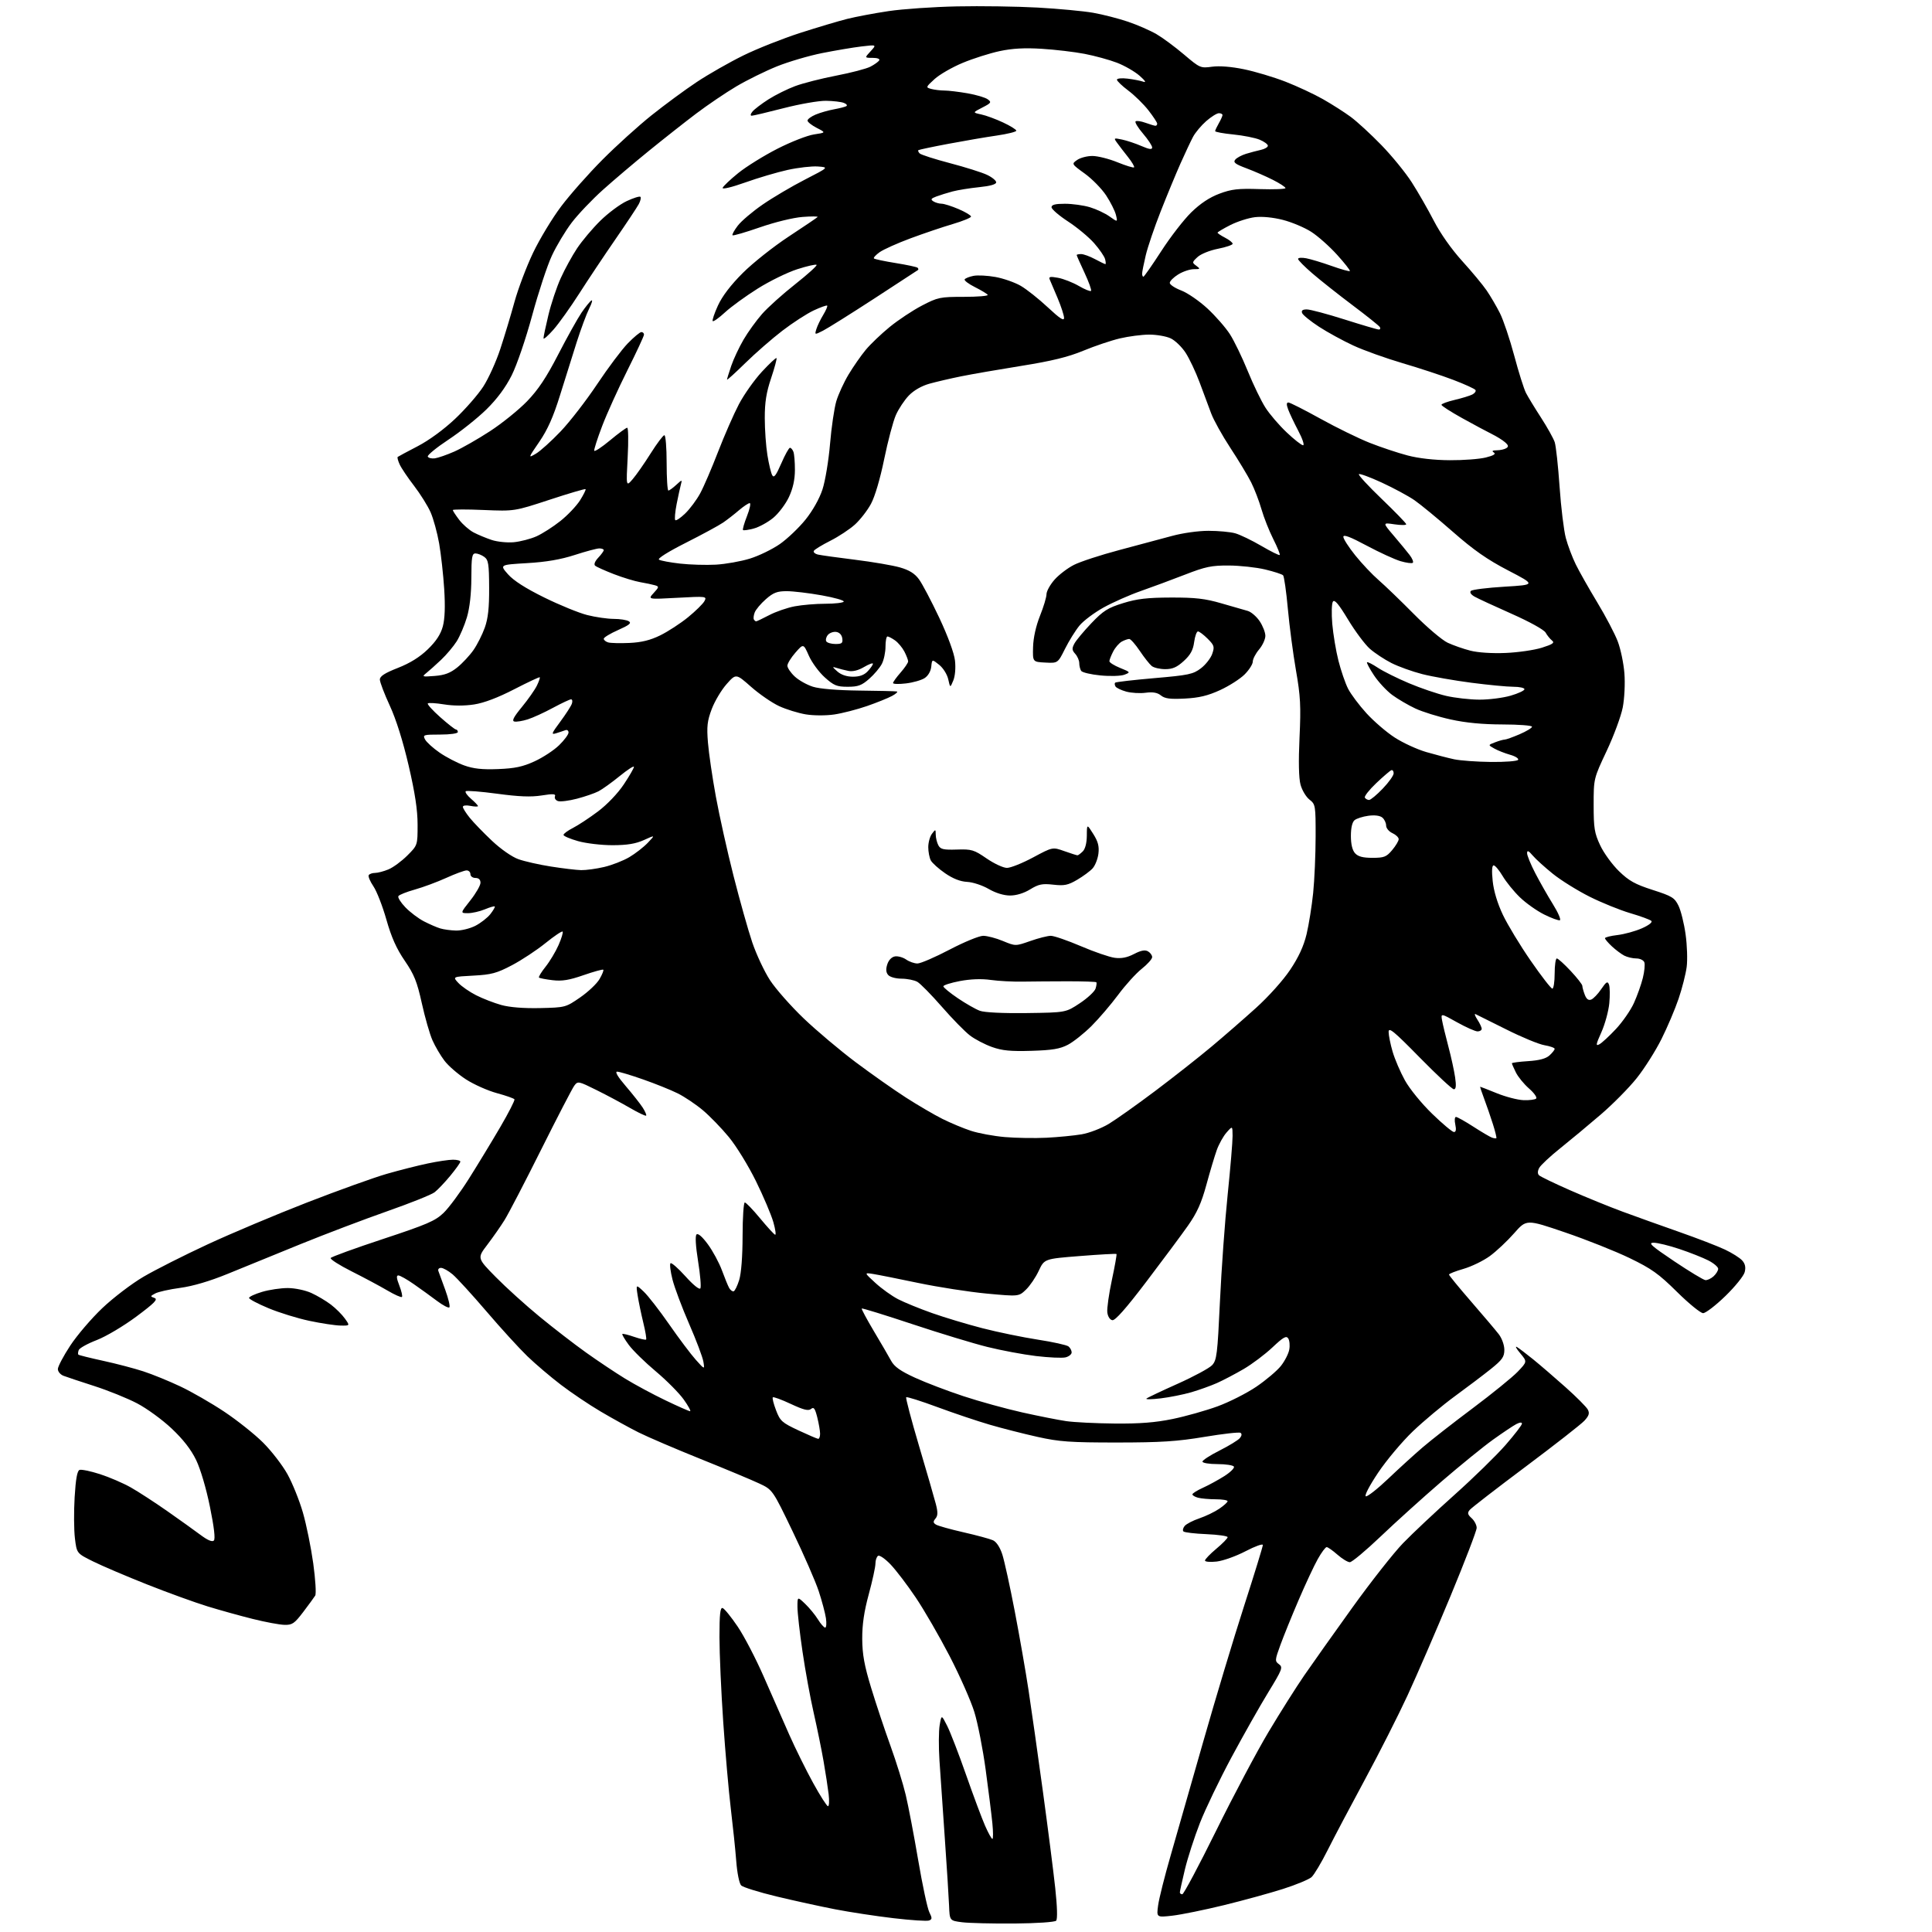 <?xml version="1.0" encoding="UTF-8" standalone="no"?>
<!-- Filename: a20e185da9d431a6a379c6f6d28863bb7274892a934865dae8799229c011b8fe.svg -->
<!-- Created with https://svgstud.io -->
<svg
  version="1.1"
  xmlns="http://www.w3.org/2000/svg"
  xmlns:xlink="http://www.w3.org/1999/xlink"
  xmlns:svg="http://www.w3.org/2000/svg"
  xmlns:rdf="http://www.w3.org/1999/02/22-rdf-syntax-ns#"
  xmlns:cc="http://creativecommons.org/ns#"
  xmlns:dc="http://purl.org/dc/elements/1.1/"
  viewBox="0 0 768 768"
  width="768"
  height="768"
  role="img"
  aria-labelledby="titleID descID"
>
  <title id="titleID">jaydan</title>
  <desc id="descID">AI-generated SVG illustration: jaydan, created on https://svgstud.io</desc>

  <rect width="100%" height="100%" fill="white" />


  <path stroke="none" fill="black" fill-rule="evenodd" d="M403.20,764.63C394.57,764.69 385.25,764.47 382.50,764.13C377.50,763.50 377.50,763.50 377.27,757.50C377.14,754.20 376.37,742.05 375.56,730.50C374.75,718.95 373.80,705.12 373.45,699.77C373.10,694.42 373.14,688.14 373.53,685.81C374.25,681.57 374.25,681.57 376.51,686.04C377.75,688.49 381.14,697.25 384.02,705.50C386.91,713.75 390.31,722.86 391.58,725.75C392.85,728.64 394.16,731.00 394.49,731.00C394.83,731.00 394.82,728.19 394.48,724.75C394.14,721.31 392.94,711.75 391.82,703.50C390.70,695.25 388.67,684.90 387.30,680.50C385.94,676.10 381.52,666.11 377.48,658.30C373.43,650.50 367.40,640.06 364.07,635.11C360.74,630.15 356.24,624.24 354.07,621.95C351.90,619.67 349.65,618.10 349.06,618.46C348.48,618.82 348.00,620.21 348.00,621.55C348.00,622.88 346.81,628.37 345.35,633.74C343.47,640.65 342.72,645.83 342.75,651.50C342.79,657.68 343.60,662.12 346.31,671.00C348.24,677.33 351.69,687.67 353.98,694.00C356.27,700.33 359.00,709.10 360.04,713.50C361.09,717.90 363.32,729.58 365.00,739.46C366.68,749.34 368.67,758.65 369.42,760.14C370.59,762.49 370.57,762.95 369.31,763.43C368.50,763.75 362.14,763.33 355.17,762.51C348.20,761.69 337.77,760.10 332.00,758.98C326.23,757.86 315.75,755.57 308.72,753.88C301.70,752.19 295.35,750.21 294.63,749.49C293.88,748.73 293.03,744.59 292.67,739.83C292.32,735.25 291.34,725.88 290.51,719.00C289.68,712.12 288.32,696.63 287.50,684.58C286.67,672.52 286.00,657.29 286.00,650.74C286.00,641.68 286.30,638.93 287.25,639.22C287.94,639.43 290.62,642.73 293.21,646.55C295.80,650.37 300.47,659.35 303.60,666.50C306.72,673.65 311.27,684.00 313.71,689.50C316.15,695.00 320.43,703.66 323.23,708.75C326.03,713.84 328.69,718.00 329.14,718.00C329.59,718.00 329.71,715.86 329.40,713.25C329.09,710.64 328.18,704.67 327.36,700.00C326.55,695.33 324.78,686.71 323.45,680.85C322.11,675.00 320.11,664.06 319.01,656.55C317.90,649.04 317.00,641.03 317.00,638.76C317.00,634.63 317.00,634.63 320.07,637.56C321.76,639.18 324.05,641.96 325.15,643.75C326.26,645.54 327.55,647.00 328.02,647.00C328.49,647.00 328.62,645.31 328.32,643.25C328.01,641.19 326.72,636.35 325.45,632.50C324.18,628.65 319.54,618.01 315.13,608.85C307.12,592.20 307.12,592.20 301.81,589.71C298.89,588.33 288.40,583.95 278.50,579.97C268.60,575.99 257.49,571.23 253.81,569.39C250.14,567.55 243.38,563.82 238.79,561.11C234.20,558.41 227.09,553.62 222.98,550.48C218.86,547.34 212.87,542.24 209.65,539.14C206.44,536.04 199.12,528.03 193.40,521.33C187.67,514.64 181.61,508.01 179.92,506.58C178.23,505.16 176.16,504.00 175.32,504.00C174.47,504.00 174.00,504.56 174.26,505.25C174.52,505.94 175.75,509.32 177.01,512.77C178.26,516.22 178.99,519.34 178.64,519.70C178.28,520.05 176.08,518.91 173.74,517.15C171.41,515.39 167.26,512.39 164.51,510.48C161.77,508.56 158.99,507.00 158.34,507.00C157.50,507.00 157.61,508.14 158.74,511.01C159.60,513.22 160.07,515.26 159.78,515.56C159.48,515.85 156.86,514.68 153.94,512.96C151.02,511.24 144.65,507.84 139.78,505.39C134.91,502.94 131.16,500.55 131.46,500.07C131.75,499.60 141.11,496.20 152.25,492.52C169.71,486.75 173.02,485.33 176.31,482.16C178.41,480.15 182.97,474.00 186.43,468.50C189.90,463.00 195.48,453.81 198.83,448.09C202.18,442.36 204.73,437.37 204.50,437.00C204.27,436.62 201.12,435.52 197.51,434.54C193.90,433.56 188.37,431.10 185.22,429.06C182.07,427.02 178.23,423.70 176.69,421.66C175.14,419.63 172.99,415.97 171.91,413.53C170.83,411.09 168.93,404.46 167.68,398.80C165.78,390.22 164.65,387.40 160.88,381.89C157.61,377.12 155.59,372.59 153.60,365.57C152.08,360.22 149.76,354.26 148.43,352.31C147.11,350.36 146.27,348.37 146.57,347.88C146.87,347.40 148.01,347.00 149.09,347.00C150.18,347.00 152.59,346.36 154.44,345.59C156.30,344.81 159.66,342.34 161.91,340.09C166.00,336.00 166.00,336.00 166.00,327.82C166.00,321.98 164.98,315.25 162.45,304.35C160.18,294.60 157.47,285.96 154.95,280.51C152.78,275.81 151.00,271.14 151.00,270.14C151.00,268.81 152.92,267.56 158.16,265.51C163.00,263.61 166.86,261.21 170.07,258.10C173.38,254.89 175.18,252.14 176.03,249.00C176.84,245.98 177.02,241.09 176.58,234.17C176.22,228.48 175.31,220.33 174.57,216.04C173.82,211.76 172.28,206.17 171.16,203.62C170.03,201.07 167.07,196.34 164.59,193.11C162.10,189.88 159.53,186.06 158.87,184.61C158.21,183.17 157.86,181.83 158.09,181.64C158.31,181.45 161.88,179.54 166.00,177.40C170.54,175.04 176.42,170.74 180.91,166.50C184.99,162.65 190.02,156.89 192.10,153.69C194.17,150.50 197.23,143.75 198.89,138.69C200.55,133.64 203.09,125.22 204.52,120.00C205.96,114.78 209.28,106.00 211.90,100.50C214.53,95.00 219.56,86.68 223.09,82.01C226.61,77.34 234.00,68.99 239.50,63.47C245.00,57.94 253.78,50.00 259.00,45.83C264.23,41.65 272.32,35.69 277.00,32.59C281.68,29.48 290.00,24.74 295.50,22.04C301.00,19.34 311.12,15.33 318.00,13.11C324.88,10.90 333.31,8.38 336.74,7.52C340.17,6.66 347.58,5.26 353.20,4.42C358.82,3.58 371.09,2.73 380.46,2.54C389.83,2.34 404.25,2.56 412.50,3.01C420.75,3.47 430.65,4.40 434.50,5.07C438.35,5.74 444.60,7.35 448.39,8.63C452.19,9.92 457.30,12.16 459.76,13.60C462.22,15.04 467.14,18.68 470.69,21.70C476.98,27.04 477.25,27.15 481.82,26.52C484.75,26.12 489.51,26.50 494.50,27.53C498.90,28.43 506.32,30.66 511.00,32.47C515.67,34.29 522.39,37.42 525.93,39.44C529.47,41.45 534.42,44.61 536.93,46.46C539.44,48.31 544.93,53.35 549.11,57.66C553.30,61.97 558.75,68.65 561.21,72.50C563.68,76.35 567.63,83.23 569.99,87.80C572.58,92.82 577.02,99.11 581.23,103.75C585.06,107.97 589.44,113.23 590.96,115.46C592.48,117.68 594.86,121.75 596.25,124.50C597.63,127.25 600.19,134.86 601.94,141.41C603.68,147.95 605.78,154.61 606.60,156.20C607.42,157.79 610.12,162.22 612.60,166.05C615.08,169.89 617.52,174.26 618.02,175.76C618.52,177.27 619.39,185.25 619.96,193.50C620.53,201.75 621.65,210.92 622.44,213.87C623.23,216.82 625.01,221.55 626.40,224.37C627.78,227.19 631.64,234.00 634.96,239.50C638.29,245.00 641.95,251.97 643.09,255.00C644.24,258.02 645.43,263.74 645.73,267.70C646.04,271.73 645.75,277.67 645.07,281.20C644.40,284.66 641.53,292.45 638.68,298.50C633.50,309.50 633.50,309.50 633.50,320.00C633.50,329.21 633.82,331.18 636.10,336.03C637.52,339.08 640.88,343.69 643.55,346.29C647.53,350.16 649.96,351.51 656.96,353.76C664.65,356.23 665.67,356.85 667.23,360.04C668.18,361.98 669.45,367.11 670.05,371.43C670.66,375.76 670.85,381.59 670.48,384.40C670.11,387.20 668.67,392.88 667.27,397.00C665.88,401.12 662.81,408.35 660.45,413.06C658.10,417.77 653.67,424.76 650.62,428.58C647.57,432.41 641.12,438.94 636.29,443.08C631.46,447.23 624.22,453.25 620.21,456.46C616.19,459.67 612.44,463.18 611.86,464.26C611.19,465.52 611.16,466.56 611.78,467.18C612.31,467.71 617.87,470.39 624.12,473.14C630.38,475.89 639.77,479.72 645.00,481.65C650.23,483.58 660.35,487.21 667.50,489.71C674.65,492.22 682.82,495.37 685.66,496.71C688.50,498.05 691.60,500.00 692.53,501.04C693.73,502.36 694.03,503.73 693.55,505.67C693.17,507.19 689.70,511.48 685.85,515.21C682.00,518.95 678.02,522.00 677.01,522.00C676.01,522.00 671.33,518.19 666.62,513.53C659.34,506.33 656.51,504.32 647.78,500.10C642.12,497.37 630.59,492.78 622.14,489.90C606.78,484.66 606.78,484.66 601.87,490.26C599.16,493.34 594.83,497.41 592.23,499.31C589.63,501.20 584.91,503.49 581.75,504.40C578.59,505.31 576.00,506.33 576.00,506.66C576.00,507.00 579.96,511.82 584.79,517.39C589.62,522.95 594.57,528.80 595.79,530.38C597.04,532.02 598.00,534.70 598.00,536.58C598.00,539.38 597.17,540.55 592.63,544.20C589.68,546.56 583.26,551.42 578.38,554.98C573.50,558.55 565.98,564.83 561.68,568.93C557.38,573.04 551.15,580.46 547.83,585.41C544.36,590.60 542.28,594.59 542.94,594.81C543.56,595.02 547.55,591.89 551.80,587.85C556.04,583.81 562.21,578.19 565.51,575.36C568.80,572.53 577.80,565.50 585.50,559.74C593.20,553.97 601.21,547.47 603.31,545.28C607.12,541.29 607.12,541.29 604.31,537.94C602.76,536.10 602.17,534.98 603.00,535.46C603.83,535.95 606.75,538.17 609.50,540.40C612.25,542.63 618.02,547.60 622.33,551.44C626.64,555.28 630.61,559.27 631.17,560.31C631.95,561.78 631.66,562.75 629.84,564.74C628.55,566.14 618.04,574.36 606.48,583.01C594.92,591.66 584.91,599.40 584.23,600.22C583.24,601.42 583.39,602.04 585.00,603.50C586.10,604.50 587.00,606.23 587.00,607.35C587.00,608.47 582.32,620.67 576.61,634.45C570.89,648.23 563.19,666.02 559.50,674.00C555.81,681.98 548.17,697.05 542.52,707.50C536.87,717.95 530.22,730.55 527.74,735.50C525.26,740.45 522.39,745.25 521.36,746.18C520.34,747.10 515.23,749.22 510.00,750.89C504.77,752.55 494.20,755.46 486.50,757.34C478.80,759.22 469.62,761.09 466.11,761.50C459.71,762.23 459.71,762.23 460.38,757.36C460.74,754.69 462.99,745.75 465.38,737.50C467.76,729.25 473.63,708.77 478.40,692.00C483.18,675.23 490.45,651.10 494.55,638.38C498.65,625.67 502.00,614.77 502.00,614.16C502.00,613.55 498.92,614.66 495.14,616.63C491.37,618.60 486.20,620.45 483.64,620.74C481.09,621.02 479.00,620.85 479.00,620.34C479.00,619.84 481.02,617.73 483.50,615.66C485.98,613.59 488.00,611.52 488.00,611.05C488.00,610.59 484.21,610.05 479.58,609.85C474.95,609.66 470.84,609.17 470.44,608.77C470.04,608.37 470.26,607.40 470.92,606.60C471.58,605.80 474.21,604.43 476.76,603.57C479.31,602.70 482.88,600.98 484.69,599.74C486.50,598.51 487.99,597.16 487.99,596.75C488.00,596.34 485.86,595.99 483.25,595.99C480.64,595.98 477.49,595.70 476.25,595.37C475.01,595.04 474.00,594.44 474.00,594.04C474.00,593.63 475.87,592.46 478.15,591.43C480.43,590.40 484.28,588.30 486.70,586.77C489.12,585.23 490.83,583.53 490.49,582.99C490.16,582.45 487.21,582.00 483.94,582.00C480.67,582.00 478.00,581.56 478.00,581.01C478.00,580.47 481.06,578.48 484.81,576.60C488.55,574.71 492.17,572.50 492.86,571.67C493.64,570.73 493.73,569.95 493.11,569.57C492.57,569.23 486.13,569.96 478.81,571.18C467.97,572.99 461.52,573.41 444.00,573.42C425.42,573.42 421.14,573.12 412.50,571.20C407.00,569.98 398.45,567.80 393.50,566.36C388.55,564.92 379.15,561.76 372.62,559.34C366.08,556.92 360.51,555.16 360.23,555.43C359.96,555.70 362.25,564.38 365.31,574.71C368.38,585.05 371.39,595.45 372.00,597.83C372.86,601.16 372.83,602.50 371.87,603.65C370.87,604.86 370.91,605.33 372.06,606.05C372.85,606.54 377.77,607.92 383.00,609.11C388.23,610.30 393.50,611.73 394.72,612.28C396.09,612.91 397.50,615.04 398.43,617.90C399.25,620.43 401.48,630.60 403.38,640.50C405.28,650.40 407.76,664.58 408.88,672.00C410.01,679.42 412.56,697.42 414.55,712.00C416.54,726.58 418.76,743.90 419.47,750.50C420.27,757.92 420.41,762.88 419.84,763.50C419.30,764.07 412.21,764.55 403.20,764.63zM469.98,753.00C470.52,753.00 476.57,741.64 483.43,727.75C490.28,713.86 499.65,696.20 504.25,688.50C508.85,680.80 515.24,670.67 518.46,666.00C521.68,661.33 530.29,649.17 537.61,639.00C544.92,628.83 553.97,617.34 557.70,613.47C561.44,609.60 570.68,600.92 578.23,594.17C585.78,587.42 594.89,578.53 598.48,574.41C602.06,570.30 605.00,566.48 605.00,565.93C605.00,565.31 604.14,565.38 602.75,566.10C601.51,566.75 597.35,569.53 593.50,572.29C589.65,575.05 580.45,582.53 573.05,588.90C565.65,595.28 554.76,605.11 548.85,610.75C542.93,616.39 537.42,621.00 536.58,621.00C535.75,621.00 533.53,619.65 531.65,618.00C529.77,616.35 527.85,615.00 527.37,615.00C526.89,615.00 525.30,617.14 523.84,619.75C522.37,622.36 518.95,629.67 516.24,636.00C513.52,642.33 510.26,650.37 508.98,653.89C506.77,659.95 506.74,660.34 508.42,661.56C510.05,662.76 509.74,663.59 504.18,672.68C500.87,678.08 494.30,689.70 489.57,698.50C484.84,707.30 479.18,719.07 476.99,724.66C474.81,730.24 472.11,738.57 471.01,743.16C469.91,747.75 469.01,751.84 469.01,752.25C469.00,752.66 469.44,753.00 469.98,753.00zM113.04,645.90C111.09,645.85 105.45,644.80 100.50,643.56C95.55,642.33 87.45,640.08 82.50,638.56C77.55,637.04 66.75,633.13 58.50,629.86C50.25,626.59 40.58,622.47 37.00,620.69C30.50,617.47 30.50,617.47 29.78,611.48C29.38,608.19 29.33,600.85 29.67,595.16C30.10,587.95 30.69,584.67 31.61,584.32C32.34,584.04 35.99,584.79 39.72,585.99C43.45,587.19 48.98,589.57 52.00,591.28C55.02,592.99 61.55,597.23 66.50,600.70C71.45,604.16 77.42,608.44 79.76,610.19C82.55,612.27 84.36,613.04 85.01,612.39C85.65,611.75 85.11,607.10 83.45,598.96C81.98,591.68 79.69,583.95 77.96,580.37C75.95,576.22 72.80,572.17 68.24,567.87C64.53,564.36 58.34,559.86 54.49,557.85C50.65,555.84 43.00,552.75 37.50,550.98C32.00,549.21 26.49,547.38 25.25,546.90C24.01,546.43 23.00,545.22 23.00,544.23C23.00,543.23 25.21,539.03 27.92,534.91C30.63,530.79 36.38,524.06 40.71,519.96C45.04,515.86 52.38,510.26 57.04,507.53C61.69,504.80 73.15,499.01 82.50,494.67C91.85,490.33 109.64,482.84 122.03,478.02C134.42,473.21 148.69,468.08 153.73,466.63C158.77,465.18 166.10,463.32 170.01,462.50C173.93,461.67 178.45,461.00 180.07,461.00C181.68,461.00 183.00,461.35 183.00,461.77C183.00,462.19 181.20,464.71 179.01,467.37C176.81,470.03 174.00,472.99 172.76,473.94C171.52,474.90 163.07,478.28 154.00,481.46C144.93,484.64 129.40,490.53 119.50,494.55C109.60,498.58 96.55,503.90 90.50,506.38C83.43,509.27 76.71,511.26 71.69,511.94C67.39,512.52 62.90,513.52 61.71,514.16C59.68,515.24 59.66,515.36 61.40,515.96C62.89,516.49 61.47,517.94 54.17,523.38C49.09,527.15 42.16,531.27 38.46,532.70C34.82,534.10 31.59,535.89 31.30,536.67C31.00,537.45 30.93,538.27 31.15,538.49C31.37,538.71 35.81,539.81 41.03,540.95C46.24,542.08 53.42,543.97 57.00,545.14C60.58,546.30 67.18,549.00 71.67,551.12C76.16,553.24 84.04,557.77 89.17,561.19C94.30,564.61 101.23,570.12 104.57,573.45C107.91,576.78 112.27,582.42 114.26,586.00C116.25,589.58 119.01,596.43 120.40,601.24C121.79,606.04 123.64,615.15 124.52,621.48C125.39,627.81 125.75,633.57 125.30,634.28C124.86,634.99 122.72,637.92 120.54,640.79C117.02,645.41 116.17,645.99 113.04,645.90zM325.25,571.96C325.66,571.98 326.00,571.07 326.00,569.94C326.00,568.81 325.49,565.88 324.88,563.42C323.97,559.84 323.49,559.18 322.40,560.08C321.36,560.94 319.47,560.47 314.37,558.09C310.70,556.37 307.48,555.19 307.21,555.46C306.93,555.73 307.51,558.05 308.49,560.60C310.11,564.87 310.84,565.52 317.38,568.59C321.30,570.42 324.84,571.94 325.25,571.96zM443.14,565.88C453.10,565.97 459.30,565.48 466.14,564.07C471.29,563.01 479.32,560.75 484.00,559.04C488.68,557.33 495.62,553.81 499.44,551.22C503.26,548.62 507.63,544.92 509.16,543.00C510.70,541.07 512.20,538.14 512.50,536.50C512.81,534.85 512.62,532.85 512.09,532.04C511.31,530.86 510.13,531.54 505.81,535.61C502.89,538.37 497.74,542.24 494.36,544.22C490.98,546.19 486.18,548.71 483.70,549.81C481.22,550.90 476.65,552.54 473.53,553.45C470.42,554.35 464.97,555.44 461.41,555.87C457.86,556.30 455.30,556.34 455.73,555.96C456.15,555.58 461.74,552.93 468.14,550.07C474.55,547.20 480.70,543.88 481.83,542.68C483.68,540.70 483.96,538.42 484.95,517.31C485.54,504.55 486.92,485.44 488.02,474.85C489.11,464.26 489.99,453.77 489.97,451.54C489.94,447.50 489.94,447.50 487.58,450.18C486.28,451.65 484.53,454.80 483.68,457.18C482.83,459.55 480.97,465.77 479.55,471.00C477.57,478.25 475.84,482.09 472.23,487.23C469.63,490.93 462.17,500.96 455.66,509.53C447.56,520.19 443.29,525.01 442.16,524.80C441.18,524.61 440.37,523.32 440.17,521.65C440.00,520.09 440.81,514.31 441.99,508.81C443.17,503.31 443.99,498.66 443.82,498.49C443.64,498.31 437.12,498.67 429.33,499.29C415.15,500.41 415.15,500.41 412.92,505.16C411.70,507.78 409.41,511.15 407.83,512.66C404.97,515.40 404.97,515.40 392.24,514.22C385.23,513.56 372.98,511.66 365.00,509.99C357.02,508.32 348.93,506.71 347.00,506.41C343.50,505.87 343.50,505.87 348.00,510.00C350.48,512.27 354.52,515.17 357.00,516.45C359.48,517.73 365.55,520.21 370.50,521.96C375.45,523.71 384.45,526.42 390.50,527.98C396.55,529.54 406.45,531.58 412.50,532.52C418.55,533.45 424.06,534.67 424.75,535.23C425.44,535.79 426.00,536.86 426.00,537.60C426.00,538.35 424.92,539.23 423.59,539.57C422.27,539.90 416.98,539.66 411.84,539.05C406.70,538.43 398.00,536.80 392.50,535.43C387.00,534.07 373.58,529.99 362.69,526.37C351.79,522.75 342.73,519.95 342.55,520.15C342.37,520.34 344.54,524.38 347.36,529.13C350.19,533.87 353.28,539.18 354.23,540.93C355.52,543.30 357.93,545.00 363.73,547.66C368.00,549.62 376.68,552.93 383.00,555.01C389.32,557.10 399.82,559.99 406.32,561.45C412.82,562.90 420.70,564.46 423.82,564.92C426.94,565.38 435.64,565.81 443.14,565.88zM274.31,560.98C274.76,560.99 273.63,558.91 271.81,556.35C269.99,553.79 264.98,548.74 260.67,545.12C256.36,541.51 251.53,536.77 249.93,534.59C248.33,532.42 247.19,530.48 247.39,530.28C247.58,530.08 249.70,530.59 252.08,531.42C254.47,532.24 256.61,532.72 256.84,532.49C257.07,532.26 256.57,529.24 255.72,525.79C254.88,522.33 253.87,517.48 253.48,515.00C252.78,510.50 252.78,510.50 255.90,513.45C257.62,515.07 262.16,520.92 266.00,526.45C269.84,531.98 274.60,538.30 276.56,540.50C280.14,544.50 280.14,544.50 279.60,541.25C279.30,539.47 276.76,532.73 273.95,526.29C271.14,519.84 268.17,511.93 267.34,508.70C266.52,505.47 266.15,502.53 266.53,502.16C266.91,501.80 269.58,504.14 272.48,507.36C275.55,510.78 278.02,512.78 278.41,512.15C278.77,511.56 278.36,506.71 277.50,501.37C276.53,495.31 276.30,491.30 276.88,490.72C277.47,490.13 279.17,491.61 281.40,494.64C283.36,497.31 285.88,501.98 286.99,505.00C288.10,508.02 289.39,511.18 289.86,512.00C290.33,512.83 291.12,513.42 291.61,513.32C292.10,513.23 293.10,511.20 293.84,508.82C294.66,506.15 295.18,499.44 295.19,491.25C295.20,483.96 295.60,478.00 296.07,478.00C296.54,478.00 299.26,480.81 302.10,484.25C304.95,487.69 307.65,490.65 308.11,490.82C308.56,491.00 308.25,488.75 307.42,485.82C306.58,482.90 303.47,475.55 300.49,469.50C297.52,463.45 292.68,455.57 289.72,451.99C286.77,448.41 282.09,443.59 279.33,441.28C276.57,438.97 272.10,435.97 269.40,434.63C266.71,433.29 260.53,430.80 255.67,429.10C250.81,427.39 246.16,426.00 245.32,426.00C244.36,426.00 245.62,428.11 248.75,431.75C251.46,434.91 254.49,438.75 255.48,440.28C256.46,441.81 257.08,443.25 256.85,443.48C256.62,443.72 253.74,442.35 250.46,440.44C247.18,438.53 241.18,435.32 237.11,433.31C229.94,429.75 229.69,429.70 228.29,431.57C227.50,432.63 221.57,444.07 215.11,457.00C208.66,469.93 202.11,482.52 200.56,485.00C199.02,487.48 195.93,491.89 193.71,494.81C189.67,500.12 189.67,500.12 197.08,507.65C201.16,511.80 209.00,518.88 214.50,523.40C220.00,527.92 228.32,534.35 233.00,537.68C237.68,541.02 244.65,545.67 248.50,548.03C252.35,550.39 259.55,554.27 264.50,556.64C269.45,559.02 273.87,560.97 274.31,560.98zM135.32,526.93C133.22,526.89 127.67,526.05 123.00,525.06C118.33,524.08 111.01,521.82 106.75,520.04C102.49,518.27 99.00,516.42 99.00,515.95C99.00,515.47 101.33,514.39 104.18,513.54C107.03,512.69 111.64,512.01 114.43,512.02C117.26,512.03 121.38,512.90 123.76,513.98C126.10,515.04 129.60,517.12 131.54,518.60C133.48,520.08 135.99,522.58 137.10,524.15C139.14,527.00 139.14,527.00 135.32,526.93zM677.92,508.87C678.70,508.94 680.17,508.26 681.17,507.35C682.18,506.43 683.00,505.09 683.00,504.37C683.00,503.64 681.23,502.14 679.08,501.04C676.92,499.94 671.78,497.90 667.65,496.52C663.52,495.13 658.89,494.00 657.35,494.00C655.02,494.00 656.39,495.24 665.52,501.37C671.56,505.42 677.14,508.79 677.92,508.87zM416.00,452.27C420.68,452.03 426.96,451.42 429.96,450.91C432.97,450.40 437.83,448.53 440.78,446.75C443.73,444.96 452.07,439.04 459.32,433.59C466.57,428.13 476.55,420.28 481.50,416.13C486.45,411.99 494.44,405.04 499.25,400.69C504.25,396.18 510.09,389.66 512.86,385.51C516.22,380.50 518.24,376.11 519.38,371.37C520.28,367.59 521.46,360.23 522.00,355.00C522.53,349.77 522.97,339.71 522.98,332.64C523.00,320.15 522.93,319.73 520.52,317.84C519.16,316.77 517.57,314.10 516.98,311.91C516.28,309.34 516.14,302.71 516.58,293.21C517.17,280.68 516.96,276.72 515.17,266.50C514.02,259.90 512.57,248.88 511.94,242.00C511.32,235.12 510.46,229.14 510.05,228.70C509.63,228.25 506.41,227.21 502.90,226.37C499.38,225.53 492.90,224.83 488.50,224.80C481.60,224.76 479.20,225.26 471.00,228.45C465.77,230.48 457.90,233.40 453.50,234.94C449.10,236.47 442.46,239.41 438.74,241.46C435.03,243.51 430.69,246.76 429.10,248.69C427.52,250.61 424.93,254.77 423.36,257.92C420.50,263.64 420.50,263.64 415.50,263.38C410.50,263.12 410.50,263.12 410.66,257.20C410.77,253.49 411.80,248.85 413.41,244.81C414.84,241.25 416.00,237.38 416.00,236.21C416.00,235.03 417.42,232.45 419.16,230.47C420.90,228.49 424.39,225.82 426.93,224.54C429.46,223.25 437.60,220.60 445.02,218.63C452.43,216.67 461.84,214.15 465.93,213.03C470.16,211.88 476.41,211.00 480.43,211.01C484.32,211.01 489.07,211.45 491.00,211.99C492.93,212.53 497.60,214.78 501.40,217.00C505.19,219.22 508.48,220.85 508.71,220.62C508.94,220.39 507.79,217.55 506.15,214.30C504.51,211.05 502.40,205.72 501.46,202.45C500.52,199.18 498.67,194.37 497.36,191.76C496.05,189.15 492.33,182.98 489.09,178.05C485.85,173.12 482.41,166.92 481.44,164.29C480.47,161.66 478.41,156.11 476.85,151.97C475.30,147.82 472.80,142.54 471.30,140.23C469.80,137.92 467.13,135.34 465.38,134.51C463.63,133.68 459.79,133.01 456.85,133.01C453.91,133.02 448.66,133.70 445.18,134.52C441.71,135.34 435.16,137.54 430.63,139.42C424.55,141.93 418.09,143.51 405.95,145.45C396.90,146.90 386.12,148.77 382.00,149.61C377.88,150.44 372.24,151.76 369.49,152.52C366.37,153.39 363.26,155.17 361.29,157.21C359.54,159.02 357.21,162.53 356.12,165.00C355.03,167.47 352.95,175.35 351.48,182.50C349.88,190.33 347.79,197.41 346.22,200.30C344.79,202.95 341.92,206.64 339.84,208.52C337.76,210.40 333.38,213.29 330.10,214.95C326.83,216.60 323.87,218.40 323.53,218.95C323.19,219.49 323.95,220.17 325.21,220.46C326.47,220.74 333.12,221.67 340.00,222.52C346.88,223.37 354.85,224.74 357.71,225.55C361.45,226.62 363.59,227.95 365.30,230.27C366.61,232.05 370.24,238.93 373.37,245.57C376.79,252.84 379.28,259.61 379.62,262.57C379.95,265.51 379.68,268.71 378.95,270.50C377.71,273.50 377.71,273.50 376.94,270.02C376.50,268.06 374.92,265.54 373.33,264.27C370.50,262.00 370.50,262.00 370.19,265.02C370.00,266.83 368.94,268.65 367.56,269.55C366.29,270.38 362.95,271.34 360.13,271.67C357.31,272.01 355.00,271.94 355.00,271.52C355.00,271.10 356.35,269.23 358.00,267.35C359.65,265.47 361.00,263.47 361.00,262.92C361.00,262.36 360.33,260.60 359.51,259.01C358.68,257.42 357.01,255.42 355.78,254.56C354.56,253.70 353.21,253.00 352.78,253.00C352.35,253.00 352.00,254.82 352.00,257.05C352.00,259.28 351.35,262.36 350.55,263.90C349.75,265.44 347.49,268.12 345.52,269.85C342.52,272.48 341.11,273.00 336.97,273.00C332.64,273.00 331.47,272.52 327.84,269.25C325.55,267.19 322.71,263.32 321.53,260.65C319.38,255.80 319.38,255.80 316.19,259.43C314.44,261.43 313.00,263.77 313.00,264.63C313.00,265.49 314.31,267.42 315.91,268.91C317.50,270.41 320.77,272.24 323.16,272.99C325.83,273.83 332.88,274.41 341.50,274.51C349.20,274.59 355.95,274.75 356.50,274.87C357.05,274.99 356.19,275.79 354.60,276.65C353.00,277.51 348.50,279.33 344.60,280.68C340.69,282.03 334.88,283.53 331.67,284.01C328.33,284.50 323.50,284.49 320.35,283.98C317.33,283.48 312.53,282.00 309.68,280.68C306.83,279.35 301.82,275.90 298.54,273.00C292.57,267.73 292.57,267.73 288.83,271.95C286.77,274.27 284.12,278.72 282.94,281.83C281.14,286.58 280.90,288.75 281.42,295.18C281.76,299.41 283.18,309.09 284.57,316.68C285.96,324.28 289.12,338.46 291.59,348.18C294.06,357.90 297.41,369.80 299.03,374.60C300.66,379.41 303.84,386.19 306.10,389.66C308.36,393.13 314.39,399.96 319.50,404.85C324.61,409.73 333.90,417.55 340.14,422.24C346.39,426.92 355.37,433.24 360.11,436.29C364.84,439.33 371.36,443.15 374.61,444.77C377.85,446.39 382.96,448.53 385.96,449.51C388.97,450.50 395.04,451.62 399.46,452.00C403.88,452.38 411.32,452.50 416.00,452.27zM594.82,452.46C595.00,452.31 594.39,449.78 593.45,446.84C592.52,443.90 590.95,439.36 589.97,436.75C588.98,434.14 588.28,432.00 588.41,432.00C588.55,432.00 591.52,433.16 595.01,434.58C598.51,436.00 603.28,437.24 605.61,437.33C607.93,437.42 610.20,437.13 610.65,436.69C611.09,436.24 609.81,434.44 607.80,432.69C605.80,430.94 603.44,428.06 602.58,426.30C601.71,424.54 601.00,422.90 601.00,422.67C601.00,422.43 603.90,422.05 607.44,421.82C611.88,421.54 614.53,420.83 615.94,419.55C617.07,418.53 618.00,417.35 618.00,416.93C618.00,416.52 616.18,415.87 613.95,415.49C611.73,415.12 604.86,412.28 598.70,409.18C592.54,406.09 587.06,403.36 586.53,403.12C586.00,402.88 586.34,403.87 587.28,405.31C588.23,406.75 589.00,408.40 589.00,408.96C589.00,409.53 588.26,410.00 587.35,410.00C586.44,410.00 582.78,408.37 579.21,406.38C572.74,402.76 572.74,402.76 573.25,405.63C573.53,407.21 574.66,411.88 575.75,416.00C576.85,420.12 578.05,425.64 578.43,428.25C578.92,431.64 578.78,433.00 577.93,433.00C577.28,433.00 571.18,427.33 564.37,420.39C554.07,409.89 552.00,408.19 552.00,410.21C552.00,411.54 552.71,415.08 553.59,418.07C554.46,421.06 556.67,426.20 558.50,429.50C560.37,432.87 565.11,438.68 569.31,442.75C573.42,446.74 577.32,450.00 577.97,450.00C578.77,450.00 578.94,449.02 578.50,447.00C578.14,445.35 578.26,444.00 578.77,444.00C579.27,444.00 582.37,445.73 585.65,447.85C588.93,449.97 592.26,451.93 593.05,452.21C593.85,452.50 594.65,452.60 594.82,452.46zM410.00,417.72C401.74,417.97 398.40,417.65 394.33,416.20C391.49,415.19 387.54,413.13 385.56,411.61C383.58,410.10 378.54,404.96 374.38,400.18C370.21,395.41 365.83,390.95 364.65,390.29C363.47,389.62 360.64,389.05 358.37,389.04C356.00,389.02 353.73,388.38 353.03,387.53C352.18,386.52 352.09,385.22 352.73,383.28C353.30,381.58 354.49,380.38 355.81,380.18C357.00,380.01 358.98,380.57 360.21,381.43C361.44,382.29 363.46,383.00 364.71,383.00C365.95,383.00 371.69,380.52 377.46,377.50C383.22,374.48 389.25,372.00 390.84,372.00C392.43,372.00 395.97,372.93 398.70,374.07C403.68,376.13 403.68,376.13 409.55,374.07C412.79,372.93 416.46,372.00 417.72,372.00C418.99,372.00 424.35,373.85 429.65,376.11C434.94,378.38 440.99,380.46 443.09,380.74C445.76,381.10 448.07,380.65 450.77,379.24C453.50,377.82 455.14,377.50 456.32,378.16C457.24,378.68 458.00,379.71 458.00,380.47C458.00,381.22 456.14,383.30 453.87,385.11C451.59,386.91 447.38,391.56 444.50,395.44C441.61,399.32 436.84,404.91 433.88,407.86C430.92,410.80 426.70,414.16 424.50,415.31C421.35,416.96 418.28,417.47 410.00,417.72zM635.79,415.11C636.78,414.58 639.73,411.85 642.36,409.04C644.99,406.23 648.21,401.59 649.51,398.72C650.81,395.85 652.41,391.37 653.05,388.77C653.70,386.17 653.97,383.35 653.65,382.52C653.32,381.68 651.89,381.00 650.47,381.00C649.04,381.00 646.89,380.50 645.68,379.88C644.48,379.26 642.26,377.60 640.75,376.19C639.24,374.78 638.00,373.32 638.00,372.95C638.00,372.58 640.25,372.01 643.00,371.69C645.75,371.36 650.10,370.16 652.68,369.02C655.46,367.79 656.98,366.60 656.43,366.07C655.92,365.58 652.12,364.19 648.00,362.98C643.88,361.76 636.59,358.81 631.82,356.41C627.05,354.01 620.52,349.95 617.32,347.38C614.12,344.80 610.50,341.53 609.29,340.10C607.62,338.14 607.06,337.90 607.04,339.13C607.02,340.03 608.49,343.63 610.31,347.13C612.13,350.63 615.29,356.20 617.34,359.49C619.39,362.78 620.61,365.63 620.07,365.81C619.52,365.99 616.69,364.96 613.79,363.51C610.88,362.05 606.55,358.99 604.17,356.68C601.79,354.38 598.71,350.59 597.33,348.25C595.94,345.91 594.34,344.00 593.76,344.00C593.07,344.00 592.94,346.15 593.37,350.25C593.78,354.19 595.27,359.14 597.42,363.66C599.29,367.60 604.27,375.82 608.48,381.91C612.70,388.01 616.57,393.00 617.08,393.00C617.58,393.00 618.00,390.30 618.00,387.00C618.00,383.70 618.39,381.00 618.86,381.00C619.34,381.00 621.81,383.23 624.36,385.96C626.91,388.68 629.00,391.35 629.00,391.89C629.00,392.43 629.44,394.02 629.97,395.42C630.63,397.16 631.43,397.77 632.52,397.35C633.39,397.02 635.19,395.15 636.51,393.20C638.54,390.22 639.03,389.93 639.60,391.39C639.96,392.35 640.02,395.69 639.72,398.82C639.42,401.94 638.01,407.10 636.59,410.29C634.36,415.26 634.25,415.94 635.79,415.11zM408.09,402.71C423.68,402.50 423.68,402.50 429.26,398.79C432.33,396.76 435.14,394.13 435.51,392.97C435.88,391.80 436.01,390.68 435.80,390.46C435.58,390.25 430.48,390.08 424.45,390.08C418.43,390.09 410.35,390.15 406.50,390.21C402.65,390.28 396.95,389.98 393.84,389.54C390.19,389.02 385.85,389.18 381.59,389.98C377.97,390.67 375.00,391.61 375.00,392.08C375.00,392.54 377.59,394.67 380.75,396.81C383.91,398.95 387.85,401.19 389.50,401.80C391.32,402.48 398.63,402.83 408.09,402.71zM214.66,400.73C224.73,400.50 224.87,400.46 230.61,396.50C233.80,394.30 237.27,391.02 238.32,389.20C239.38,387.39 240.05,385.72 239.82,385.48C239.59,385.25 236.06,386.22 231.97,387.64C226.25,389.63 223.43,390.09 219.64,389.64C216.94,389.32 214.52,388.85 214.26,388.60C214.01,388.34 215.17,386.42 216.85,384.32C218.53,382.22 220.87,378.33 222.04,375.67C223.21,373.01 223.93,370.60 223.65,370.32C223.37,370.03 220.30,372.10 216.83,374.90C213.37,377.70 207.37,381.66 203.51,383.69C197.46,386.87 195.36,387.44 188.20,387.82C179.89,388.26 179.89,388.26 182.20,390.73C183.46,392.09 186.64,394.29 189.26,395.62C191.89,396.96 196.39,398.70 199.26,399.50C202.61,400.43 208.17,400.87 214.66,400.73zM181.29,369.91C183.37,369.96 186.82,369.11 188.95,368.03C191.07,366.94 193.76,364.85 194.92,363.38C196.08,361.90 196.87,360.53 196.67,360.33C196.47,360.14 194.68,360.65 192.69,361.49C190.69,362.32 187.69,363.00 186.01,363.00C182.95,363.00 182.95,363.00 186.98,357.91C189.19,355.11 191.00,351.96 191.00,350.91C191.00,349.67 190.30,349.00 189.00,349.00C187.89,349.00 187.00,348.33 187.00,347.50C187.00,346.68 186.32,346.00 185.48,346.00C184.64,346.00 181.01,347.33 177.41,348.97C173.82,350.60 168.19,352.69 164.91,353.61C161.63,354.53 158.68,355.70 158.36,356.23C158.04,356.75 159.29,358.75 161.14,360.67C162.99,362.60 166.30,365.10 168.50,366.24C170.70,367.37 173.62,368.65 175.00,369.06C176.38,369.48 179.21,369.87 181.29,369.91zM401.50,355.98C399.01,355.98 395.80,354.99 393.00,353.37C390.51,351.92 386.68,350.67 384.44,350.56C381.74,350.43 378.82,349.28 375.71,347.14C373.13,345.37 370.57,343.07 370.01,342.03C369.46,340.98 369.00,338.61 369.00,336.76C369.00,334.90 369.66,332.51 370.47,331.44C371.90,329.55 371.94,329.56 371.97,331.82C371.99,333.09 372.46,334.98 373.01,336.02C373.86,337.61 375.04,337.88 380.38,337.71C386.25,337.52 387.16,337.79 392.19,341.25C395.19,343.31 398.83,345.00 400.28,345.00C401.73,345.00 406.41,343.13 410.68,340.84C418.43,336.68 418.43,336.68 423.10,338.34C425.67,339.25 428.01,340.00 428.31,340.00C428.61,340.00 429.56,339.29 430.43,338.43C431.40,337.46 432.01,335.06 432.03,332.18C432.06,327.50 432.06,327.50 434.58,331.50C436.50,334.54 436.99,336.41 436.64,339.33C436.38,341.43 435.34,344.07 434.34,345.18C433.33,346.30 430.56,348.34 428.19,349.73C424.54,351.87 423.08,352.17 418.69,351.67C414.31,351.18 412.88,351.47 409.50,353.54C407.00,355.07 404.00,355.99 401.50,355.98zM231.00,345.89C232.93,345.93 237.04,345.37 240.15,344.64C243.25,343.91 247.75,342.16 250.15,340.74C252.54,339.33 255.85,336.76 257.50,335.03C260.49,331.88 260.49,331.88 256.00,333.92C252.70,335.41 249.38,335.96 243.57,335.98C239.20,335.99 233.02,335.27 229.82,334.37C226.62,333.47 224.00,332.35 224.00,331.89C224.00,331.42 225.70,330.17 227.78,329.11C229.85,328.05 234.33,325.10 237.72,322.55C241.34,319.83 245.58,315.39 247.95,311.84C250.18,308.50 252.00,305.35 252.00,304.83C252.00,304.31 249.45,305.97 246.34,308.50C243.22,311.04 239.42,313.77 237.89,314.56C236.35,315.35 232.51,316.67 229.34,317.50C226.17,318.33 222.80,318.75 221.84,318.45C220.88,318.15 220.33,317.31 220.60,316.59C221.00,315.55 219.95,315.47 215.30,316.21C211.07,316.88 206.28,316.69 197.63,315.52C191.10,314.64 185.47,314.20 185.13,314.54C184.78,314.89 185.74,316.24 187.25,317.54C188.76,318.84 190.00,320.14 190.00,320.43C190.00,320.71 188.65,320.68 187.00,320.35C185.29,320.01 184.00,320.17 184.00,320.74C184.00,321.28 185.24,323.25 186.75,325.11C188.26,326.98 192.23,331.08 195.57,334.23C199.10,337.56 203.50,340.62 206.07,341.54C208.51,342.41 214.32,343.73 219.00,344.46C223.68,345.20 229.07,345.84 231.00,345.89zM545.57,341.00C550.21,341.00 551.12,340.64 553.41,337.92C554.83,336.23 556.00,334.28 556.00,333.58C556.00,332.89 554.88,331.81 553.50,331.18C552.11,330.55 551.00,329.20 551.00,328.14C551.00,327.10 550.32,325.68 549.49,324.99C548.55,324.21 546.46,323.94 543.95,324.28C541.73,324.58 539.26,325.37 538.46,326.03C537.53,326.80 537.00,329.09 537.00,332.29C537.00,335.59 537.58,337.98 538.65,339.17C539.86,340.50 541.74,341.00 545.57,341.00zM544.23,318.00C544.84,318.00 547.29,315.97 549.67,313.48C552.05,311.00 554.00,308.26 554.00,307.40C554.00,306.54 553.58,305.98 553.07,306.17C552.56,306.35 549.86,308.67 547.06,311.33C544.27,313.98 542.24,316.57 542.55,317.08C542.86,317.59 543.62,318.00 544.23,318.00zM198.00,305.72C204.68,305.46 207.79,304.80 212.50,302.64C215.80,301.13 220.19,298.25 222.25,296.24C224.31,294.24 226.00,291.96 226.00,291.19C226.00,290.42 225.44,290.00 224.75,290.26C224.06,290.51 222.44,291.06 221.14,291.46C219.00,292.13 219.15,291.70 222.74,286.85C224.92,283.91 226.98,280.71 227.32,279.75C227.66,278.79 227.52,278.00 227.00,278.00C226.49,278.00 223.24,279.53 219.78,281.39C216.33,283.26 211.82,285.32 209.76,285.97C207.70,286.62 205.33,287.00 204.49,286.82C203.37,286.59 204.15,285.06 207.47,281.03C209.94,278.02 212.62,274.20 213.42,272.55C214.22,270.90 214.74,269.40 214.56,269.23C214.39,269.06 209.81,271.21 204.37,274.01C197.95,277.32 192.40,279.43 188.48,280.03C184.69,280.62 180.27,280.61 176.54,280.01C173.29,279.48 170.37,279.31 170.06,279.62C169.75,279.94 171.97,282.40 175.00,285.09C178.03,287.78 180.84,289.98 181.25,289.99C181.66,290.00 182.00,290.45 182.00,291.00C182.00,291.57 178.99,292.00 174.96,292.00C168.28,292.00 167.98,292.10 168.98,293.96C169.56,295.04 172.16,297.40 174.76,299.19C177.37,300.99 181.75,303.27 184.50,304.26C188.21,305.59 191.68,305.97 198.00,305.72zM592.69,302.89C598.30,302.95 603.15,302.57 603.47,302.05C603.80,301.52 602.36,300.61 600.28,300.03C598.20,299.44 595.38,298.33 594.00,297.55C591.50,296.15 591.50,296.15 594.32,295.08C595.86,294.48 597.58,294.00 598.13,294.00C598.68,294.00 601.35,293.04 604.06,291.88C606.78,290.71 609.00,289.36 609.00,288.88C609.00,288.39 603.71,287.99 597.25,287.98C589.33,287.96 582.61,287.32 576.63,285.99C571.74,284.92 565.44,282.96 562.63,281.64C559.81,280.33 555.67,277.90 553.42,276.25C551.18,274.59 547.92,271.08 546.18,268.45C544.43,265.82 543.19,263.48 543.41,263.26C543.63,263.03 545.58,264.02 547.74,265.45C549.90,266.88 555.45,269.64 560.08,271.59C564.71,273.55 571.36,275.81 574.86,276.62C578.36,277.43 584.33,278.11 588.12,278.12C591.91,278.13 597.48,277.42 600.50,276.54C603.53,275.66 606.00,274.51 606.00,273.97C606.00,273.44 604.02,273.00 601.59,273.00C599.17,273.00 591.64,272.28 584.87,271.40C578.10,270.52 569.33,268.98 565.37,267.97C561.42,266.96 555.92,264.98 553.13,263.57C550.35,262.16 546.49,259.61 544.55,257.91C542.61,256.20 538.71,250.98 535.88,246.30C532.14,240.11 530.50,238.16 529.85,239.15C529.36,239.89 529.25,243.88 529.60,248.00C529.96,252.12 531.06,258.73 532.06,262.67C533.06,266.61 534.78,271.62 535.89,273.79C537.00,275.96 540.29,280.35 543.20,283.54C546.12,286.74 551.16,291.08 554.42,293.18C557.67,295.29 563.29,297.88 566.92,298.94C570.54,299.99 575.52,301.29 578.00,301.82C580.48,302.35 587.09,302.83 592.69,302.89zM471.00,277.69C465.17,277.99 463.06,277.72 461.50,276.46C460.08,275.31 458.32,275.00 455.40,275.38C453.14,275.68 449.67,275.47 447.68,274.92C445.70,274.37 443.79,273.46 443.44,272.90C443.09,272.33 443.02,271.64 443.29,271.37C443.57,271.10 450.58,270.29 458.87,269.57C472.51,268.40 474.28,268.02 477.37,265.67C479.25,264.24 481.27,261.66 481.87,259.94C482.86,257.10 482.69,256.54 480.06,253.90C478.46,252.31 476.73,251.00 476.21,251.00C475.69,251.00 475.01,252.91 474.69,255.25C474.27,258.43 473.23,260.32 470.58,262.75C467.87,265.23 466.13,266.00 463.21,266.00C461.10,266.00 458.68,265.44 457.83,264.75C456.98,264.06 454.84,261.36 453.09,258.75C451.34,256.14 449.45,254.00 448.89,254.00C448.33,254.00 447.00,254.46 445.94,255.03C444.89,255.60 443.34,257.37 442.51,258.98C441.68,260.59 441.00,262.32 441.00,262.84C441.00,263.36 442.91,264.56 445.25,265.51C449.42,267.20 449.45,267.25 447.00,268.20C445.60,268.74 441.43,268.87 437.51,268.50C433.66,268.13 430.18,267.31 429.77,266.67C429.36,266.02 429.02,264.64 429.02,263.58C429.01,262.52 428.29,260.87 427.42,259.91C426.11,258.46 426.05,257.77 427.09,255.83C427.78,254.55 430.82,250.90 433.84,247.73C438.56,242.78 440.36,241.64 446.43,239.76C452.01,238.03 456.03,237.56 465.50,237.53C475.17,237.51 479.05,237.95 485.50,239.83C489.90,241.11 494.61,242.46 495.97,242.84C497.33,243.22 499.46,245.05 500.72,246.91C501.97,248.77 503.00,251.40 503.00,252.75C503.00,254.11 501.88,256.55 500.50,258.18C499.12,259.82 498.00,261.98 498.00,263.00C498.00,264.02 496.54,266.31 494.75,268.10C492.96,269.89 488.57,272.69 485.00,274.33C480.12,276.56 476.63,277.40 471.00,277.69zM172.79,268.70C176.78,268.39 178.99,267.55 181.79,265.30C183.83,263.65 186.72,260.55 188.22,258.40C189.71,256.26 191.73,252.25 192.71,249.50C194.02,245.83 194.48,241.60 194.44,233.63C194.40,224.16 194.15,222.58 192.51,221.38C191.47,220.62 189.89,220.00 189.00,220.00C187.63,220.00 187.39,221.46 187.37,229.75C187.35,236.01 186.72,241.60 185.61,245.37C184.65,248.60 182.82,252.90 181.54,254.94C180.25,256.97 177.47,260.28 175.35,262.28C173.23,264.29 170.60,266.64 169.50,267.52C167.62,269.03 167.81,269.09 172.79,268.70zM339.07,269.00C341.74,269.00 343.55,268.33 344.96,266.81C346.08,265.61 347.00,264.27 347.00,263.85C347.00,263.42 345.41,264.01 343.47,265.15C341.17,266.51 338.98,267.05 337.22,266.69C335.72,266.39 333.60,265.85 332.50,265.49C330.74,264.91 330.79,265.09 332.86,266.92C334.38,268.26 336.59,269.00 339.07,269.00zM598.50,259.56C603.45,259.36 609.95,258.41 612.93,257.47C617.31,256.08 618.09,255.52 616.93,254.60C616.15,253.97 615.01,252.56 614.41,251.48C613.77,250.33 608.07,247.18 600.91,244.00C594.08,240.97 587.44,237.90 586.14,237.16C584.70,236.33 584.14,235.46 584.71,234.89C585.22,234.38 591.23,233.63 598.07,233.22C610.50,232.47 610.50,232.47 599.50,226.75C591.19,222.43 585.83,218.68 577.56,211.43C571.54,206.15 564.65,200.48 562.24,198.82C559.83,197.16 554.01,194.03 549.31,191.85C544.61,189.68 540.50,188.17 540.18,188.49C539.85,188.81 543.96,193.26 549.30,198.38C554.63,203.50 559.00,208.01 559.00,208.40C559.00,208.80 556.88,208.80 554.28,208.42C549.57,207.71 549.57,207.71 554.03,212.95C556.49,215.83 559.34,219.29 560.37,220.64C561.40,221.99 561.96,223.37 561.62,223.71C561.29,224.05 559.10,223.76 556.76,223.08C554.42,222.39 548.34,219.60 543.25,216.88C536.70,213.37 534.00,212.36 534.00,213.40C534.00,214.21 536.14,217.53 538.75,220.78C541.36,224.03 545.53,228.44 548.02,230.59C550.50,232.74 556.80,238.81 562.02,244.08C567.23,249.35 573.30,254.50 575.50,255.51C577.70,256.53 581.75,257.95 584.50,258.65C587.47,259.42 593.15,259.79 598.50,259.56zM250.21,255.58C255.02,255.36 258.50,254.50 262.46,252.56C265.50,251.07 270.47,247.84 273.49,245.38C276.51,242.92 279.45,240.02 280.03,238.95C281.05,237.04 280.78,237.00 269.29,237.63C257.50,238.28 257.50,238.28 259.84,235.73C262.01,233.37 262.04,233.15 260.34,232.65C259.33,232.35 256.70,231.80 254.50,231.42C252.30,231.04 247.57,229.60 244.00,228.22C240.43,226.83 237.08,225.33 236.56,224.86C236.00,224.36 236.50,223.09 237.81,221.70C239.02,220.42 240.00,219.06 240.00,218.69C240.00,218.31 239.21,218.00 238.25,218.00C237.29,218.00 232.90,219.17 228.50,220.60C222.92,222.41 217.19,223.40 209.56,223.85C198.61,224.50 198.61,224.50 201.93,228.28C204.16,230.81 208.92,233.86 216.38,237.53C222.49,240.54 230.18,243.68 233.46,244.50C236.74,245.33 241.46,246.01 243.96,246.02C246.46,246.02 249.17,246.45 249.98,246.97C251.12,247.69 250.14,248.49 245.73,250.44C242.58,251.83 240.00,253.40 240.00,253.91C240.00,254.43 240.79,255.09 241.75,255.37C242.71,255.65 246.52,255.75 250.21,255.58zM332.13,256.00C334.68,256.00 335.09,255.66 334.82,253.75C334.62,252.37 333.70,251.39 332.41,251.20C331.26,251.04 329.76,251.58 329.08,252.41C328.39,253.24 328.12,254.38 328.47,254.96C328.83,255.53 330.47,256.00 332.13,256.00zM300.58,247.00C300.83,247.00 303.17,245.88 305.78,244.52C308.39,243.15 312.94,241.58 315.90,241.02C318.85,240.46 324.34,240.00 328.08,240.00C331.82,240.00 335.12,239.62 335.40,239.16C335.69,238.69 331.75,237.57 326.66,236.66C321.56,235.75 315.29,235.00 312.73,235.00C308.91,235.00 307.41,235.58 304.43,238.20C302.43,239.95 300.44,242.32 300.01,243.45C299.58,244.58 299.43,245.84 299.68,246.25C299.92,246.66 300.32,247.00 300.58,247.00zM284.55,224.46C288.42,224.24 294.52,223.16 298.10,222.05C301.67,220.95 307.03,218.34 310.02,216.26C313.00,214.17 317.58,209.81 320.19,206.57C323.07,202.99 325.73,198.26 326.94,194.58C328.04,191.24 329.39,183.10 329.95,176.50C330.50,169.90 331.63,162.25 332.44,159.50C333.26,156.75 335.47,151.94 337.35,148.82C339.23,145.70 342.28,141.31 344.14,139.08C345.99,136.84 350.27,132.75 353.66,129.98C357.05,127.21 362.82,123.38 366.49,121.47C372.79,118.19 373.68,118.00 383.13,118.00C388.62,118.00 392.90,117.65 392.63,117.21C392.36,116.78 390.08,115.40 387.56,114.14C385.04,112.88 383.20,111.49 383.47,111.05C383.74,110.62 385.31,109.99 386.96,109.66C388.60,109.33 392.55,109.53 395.73,110.11C398.90,110.68 403.42,112.27 405.77,113.63C408.12,115.00 412.96,118.84 416.52,122.17C421.31,126.64 422.99,127.74 422.98,126.36C422.96,125.34 421.81,121.80 420.42,118.50C419.02,115.20 417.61,111.87 417.28,111.11C416.80,109.99 417.45,109.86 420.59,110.43C422.74,110.83 426.45,112.28 428.83,113.66C431.21,115.05 433.40,115.93 433.70,115.64C433.99,115.34 432.83,112.10 431.12,108.44C429.40,104.77 428.00,101.60 428.00,101.39C428.00,101.17 428.79,101.00 429.76,101.00C430.74,101.00 433.21,101.90 435.26,103.00C437.31,104.10 439.18,105.00 439.40,105.00C439.63,105.00 439.58,104.11 439.29,103.01C439.01,101.92 437.04,99.06 434.93,96.66C432.82,94.26 428.14,90.37 424.54,88.03C420.94,85.68 418.00,83.14 418.00,82.38C418.00,81.38 419.46,81.00 423.34,81.00C426.28,81.00 430.75,81.62 433.27,82.38C435.79,83.14 439.31,84.79 441.08,86.06C444.31,88.35 444.31,88.35 443.60,85.43C443.21,83.82 441.45,80.33 439.70,77.67C437.94,75.01 434.12,71.11 431.21,69.01C425.92,65.17 425.92,65.17 428.18,63.59C429.43,62.71 432.15,62.00 434.24,62.00C436.33,62.00 440.81,63.12 444.19,64.50C447.57,65.87 450.55,66.78 450.81,66.53C451.07,66.27 449.98,64.42 448.39,62.41C446.80,60.41 444.85,57.87 444.05,56.76C442.65,54.83 442.72,54.78 446.05,55.48C447.95,55.88 451.41,57.03 453.75,58.05C456.87,59.40 458.00,59.55 458.00,58.62C458.00,57.93 456.37,55.46 454.38,53.13C452.39,50.81 451.05,48.61 451.41,48.26C451.76,47.91 453.53,48.15 455.35,48.81C457.16,49.46 458.95,50.00 459.32,50.00C459.69,50.00 460.00,49.62 460.00,49.16C460.00,48.70 458.44,46.32 456.53,43.87C454.62,41.42 451.02,37.89 448.53,36.02C446.04,34.15 444.00,32.20 444.00,31.68C444.00,31.16 445.88,30.97 448.25,31.26C450.59,31.55 453.40,32.09 454.50,32.48C455.77,32.93 455.22,32.06 453.00,30.11C451.07,28.42 447.02,26.09 444.00,24.93C440.98,23.77 435.20,22.19 431.16,21.41C427.12,20.63 419.47,19.73 414.16,19.40C407.29,18.97 402.44,19.24 397.37,20.32C393.45,21.16 386.83,23.26 382.66,25.00C378.50,26.73 373.47,29.63 371.49,31.44C367.97,34.67 367.94,34.75 370.20,35.36C371.46,35.70 373.81,35.98 375.42,35.99C377.02,35.99 381.16,36.49 384.60,37.09C388.05,37.69 391.66,38.76 392.63,39.47C394.23,40.64 394.03,40.94 390.49,42.75C386.59,44.75 386.59,44.75 390.05,45.49C391.95,45.89 395.86,47.33 398.75,48.69C401.64,50.04 404.00,51.51 404.00,51.95C404.00,52.39 400.51,53.26 396.25,53.88C391.99,54.49 383.32,55.98 377.00,57.17C370.68,58.36 365.31,59.50 365.07,59.69C364.83,59.88 365.07,60.47 365.59,60.99C366.12,61.52 371.54,63.26 377.63,64.86C383.72,66.46 390.34,68.54 392.35,69.50C394.36,70.45 396.00,71.79 396.00,72.48C396.00,73.28 393.61,73.96 389.25,74.40C385.54,74.78 380.76,75.55 378.63,76.11C376.49,76.68 373.59,77.59 372.16,78.13C370.07,78.92 369.85,79.29 371.03,80.04C371.84,80.55 373.32,80.98 374.31,80.98C375.31,80.99 378.35,81.96 381.06,83.12C383.78,84.29 386.00,85.62 386.00,86.08C386.00,86.54 382.74,87.88 378.75,89.06C374.76,90.23 367.23,92.78 362.00,94.72C356.77,96.66 351.24,99.14 349.69,100.23C348.15,101.33 347.12,102.45 347.41,102.74C347.70,103.03 351.59,103.85 356.07,104.57C360.54,105.29 364.46,106.13 364.77,106.44C365.08,106.75 365.15,107.15 364.92,107.33C364.69,107.51 356.85,112.63 347.50,118.70C338.15,124.78 329.00,130.51 327.16,131.45C323.82,133.14 323.82,133.14 324.52,130.82C324.91,129.55 326.13,127.01 327.23,125.20C328.33,123.38 329.05,121.71 328.82,121.49C328.60,121.27 326.18,122.13 323.46,123.40C320.73,124.68 315.12,128.31 311.00,131.47C306.88,134.63 300.24,140.42 296.25,144.34C292.26,148.25 289.00,151.20 289.00,150.90C289.00,150.60 289.76,148.14 290.68,145.43C291.60,142.72 293.81,138.03 295.58,135.00C297.35,131.97 300.67,127.38 302.96,124.78C305.24,122.19 311.17,116.86 316.14,112.95C321.10,109.03 324.91,105.58 324.61,105.28C324.31,104.98 320.85,105.76 316.93,107.02C313.01,108.28 305.93,111.74 301.20,114.72C296.47,117.69 290.63,121.93 288.22,124.15C285.82,126.37 283.61,127.94 283.32,127.65C283.03,127.37 283.96,124.58 285.39,121.46C287.09,117.75 290.50,113.27 295.24,108.54C299.23,104.55 307.45,98.03 313.50,94.05C319.55,90.07 324.73,86.57 325.00,86.27C325.27,85.98 322.57,85.96 319.00,86.24C315.31,86.52 308.00,88.31 302.08,90.37C296.35,92.36 291.45,93.78 291.19,93.53C290.93,93.27 291.87,91.55 293.27,89.72C294.67,87.88 299.12,84.10 303.16,81.32C307.20,78.53 314.77,74.06 320.00,71.38C329.50,66.50 329.50,66.50 325.09,66.18C322.67,66.01 317.27,66.63 313.09,67.55C308.92,68.47 301.31,70.72 296.19,72.55C290.84,74.45 287.04,75.36 287.26,74.68C287.48,74.03 290.26,71.39 293.46,68.80C296.65,66.22 303.66,61.87 309.03,59.13C314.40,56.39 320.94,53.83 323.57,53.44C328.35,52.72 328.35,52.72 324.67,50.84C322.65,49.80 321.00,48.49 321.00,47.93C321.00,47.36 322.46,46.29 324.25,45.54C326.04,44.79 329.30,43.86 331.50,43.46C333.70,43.06 335.92,42.49 336.43,42.20C336.95,41.90 336.50,41.31 335.43,40.90C334.37,40.48 331.17,40.11 328.32,40.07C325.47,40.03 317.90,41.35 311.50,43.00C305.10,44.65 299.39,46.00 298.81,46.00C298.20,46.00 298.33,45.30 299.13,44.33C299.88,43.42 302.75,41.24 305.50,39.48C308.25,37.73 313.03,35.36 316.13,34.21C319.22,33.06 326.56,31.19 332.43,30.06C338.30,28.93 344.40,27.33 345.99,26.51C347.57,25.69 349.15,24.56 349.50,24.01C349.86,23.41 348.80,23.00 346.88,23.00C343.65,23.00 343.65,23.00 346.08,20.37C348.50,17.75 348.50,17.75 342.50,18.46C339.20,18.85 332.17,20.04 326.87,21.09C321.57,22.14 313.46,24.53 308.83,26.39C304.21,28.26 296.96,31.83 292.73,34.33C288.51,36.83 281.32,41.69 276.77,45.13C272.22,48.57 263.77,55.23 258.00,59.92C252.22,64.61 243.97,71.61 239.66,75.47C235.35,79.34 229.77,85.20 227.26,88.50C224.75,91.80 221.21,97.70 219.39,101.61C217.56,105.51 214.04,116.19 211.56,125.33C208.98,134.82 205.47,145.08 203.39,149.23C200.96,154.06 197.58,158.60 193.35,162.76C189.84,166.20 183.06,171.60 178.28,174.76C173.50,177.92 169.80,180.95 170.05,181.50C170.30,182.05 171.55,182.36 172.84,182.20C174.12,182.03 177.63,180.81 180.63,179.49C183.62,178.16 190.00,174.52 194.79,171.40C199.58,168.28 206.20,162.94 209.50,159.53C213.93,154.95 217.17,150.09 221.90,140.91C225.42,134.09 229.59,126.61 231.16,124.30C232.74,121.99 234.50,119.81 235.09,119.45C235.67,119.09 235.28,120.53 234.21,122.65C233.15,124.77 230.92,130.78 229.25,136.00C227.59,141.22 224.59,150.78 222.58,157.24C219.94,165.73 217.67,170.81 214.41,175.58C209.89,182.18 209.89,182.18 213.04,180.34C214.77,179.33 219.19,175.34 222.87,171.48C226.55,167.62 233.07,159.18 237.37,152.73C241.67,146.28 247.15,138.97 249.55,136.50C251.96,134.02 254.39,132.00 254.96,132.00C255.53,132.00 256.00,132.46 256.00,133.01C256.00,133.57 253.02,139.97 249.39,147.23C245.75,154.49 241.23,164.45 239.36,169.38C237.48,174.30 236.07,178.71 236.22,179.17C236.38,179.64 239.21,177.78 242.50,175.04C245.80,172.29 248.87,170.04 249.32,170.03C249.77,170.01 249.86,175.29 249.51,181.75C248.88,193.50 248.88,193.50 251.48,190.50C252.91,188.85 256.13,184.24 258.64,180.25C261.15,176.26 263.61,173.00 264.10,173.00C264.60,173.00 265.00,177.95 265.00,184.00C265.00,190.05 265.31,195.00 265.69,195.00C266.06,195.00 267.47,193.99 268.81,192.75C271.11,190.63 271.22,190.62 270.69,192.50C270.39,193.60 269.62,197.12 268.98,200.33C268.35,203.54 268.10,206.43 268.43,206.76C268.76,207.09 270.55,205.89 272.40,204.09C274.26,202.29 276.92,198.72 278.31,196.16C279.71,193.60 282.91,186.16 285.43,179.63C287.95,173.11 291.68,164.59 293.72,160.70C295.76,156.82 299.87,151.01 302.85,147.79C305.83,144.57 308.45,142.12 308.67,142.34C308.89,142.56 307.93,146.14 306.54,150.30C304.62,155.99 304.00,159.90 304.01,166.18C304.01,170.75 304.48,177.39 305.06,180.93C305.63,184.47 306.49,188.06 306.98,188.92C307.64,190.11 308.49,189.01 310.56,184.24C312.04,180.81 313.60,178.00 314.02,178.00C314.44,178.00 315.06,178.71 315.39,179.58C315.73,180.45 316.00,183.71 315.99,186.83C315.98,190.67 315.22,194.13 313.62,197.57C312.32,200.36 309.51,204.08 307.38,205.85C305.25,207.61 301.77,209.52 299.65,210.09C297.53,210.66 295.60,210.94 295.36,210.70C295.12,210.46 295.84,207.95 296.95,205.13C298.06,202.31 298.54,200.00 298.02,200.00C297.50,200.00 295.59,201.27 293.78,202.81C291.98,204.36 289.15,206.56 287.50,207.70C285.85,208.84 279.16,212.47 272.64,215.76C265.50,219.37 261.26,222.04 261.97,222.48C262.63,222.89 266.39,223.59 270.33,224.04C274.27,224.49 280.67,224.67 284.55,224.46zM204.25,215.54C206.86,215.29 210.91,214.24 213.25,213.20C215.59,212.15 219.86,209.42 222.75,207.12C225.64,204.83 229.16,201.12 230.58,198.88C231.99,196.64 232.98,194.64 232.77,194.44C232.57,194.24 226.13,196.13 218.45,198.66C204.50,203.24 204.50,203.24 192.25,202.73C185.51,202.44 180.00,202.46 180.00,202.76C180.00,203.06 181.15,204.82 182.55,206.66C183.96,208.50 186.54,210.75 188.30,211.67C190.06,212.59 193.30,213.93 195.50,214.66C197.70,215.38 201.64,215.78 204.25,215.54zM576.31,182.94C581.70,182.98 588.15,182.49 590.64,181.86C593.75,181.08 594.75,180.46 593.83,179.88C592.90,179.28 593.25,179.02 595.00,179.00C596.38,178.98 598.07,178.61 598.77,178.16C599.76,177.54 599.65,177.00 598.27,175.80C597.30,174.94 594.92,173.47 593.00,172.52C591.08,171.57 585.79,168.74 581.25,166.22C576.71,163.70 573.00,161.32 573.00,160.92C573.00,160.52 575.36,159.65 578.25,158.97C581.14,158.29 584.30,157.32 585.28,156.82C586.26,156.31 586.82,155.51 586.52,155.03C586.23,154.56 582.28,152.75 577.74,151.02C573.21,149.29 564.10,146.29 557.51,144.36C550.92,142.42 542.14,139.28 538.01,137.37C533.88,135.46 527.72,132.10 524.33,129.89C520.94,127.68 517.92,125.23 517.61,124.44C517.23,123.43 517.79,123.00 519.48,123.00C520.81,123.00 527.57,124.80 534.50,127.00C541.43,129.20 547.55,131.00 548.11,131.00C548.66,131.00 548.84,130.56 548.51,130.01C548.17,129.47 543.31,125.57 537.70,121.36C532.09,117.14 524.91,111.46 521.75,108.74C518.59,106.03 516.00,103.41 516.00,102.93C516.00,102.44 517.46,102.33 519.25,102.67C521.04,103.01 525.58,104.38 529.34,105.72C533.10,107.06 536.36,107.97 536.59,107.75C536.81,107.52 534.53,104.62 531.52,101.29C528.51,97.96 523.89,93.85 521.24,92.16C518.60,90.46 513.54,88.33 510.00,87.42C506.05,86.41 501.75,85.99 498.86,86.33C496.27,86.64 491.87,88.05 489.08,89.46C486.29,90.88 484.00,92.24 484.00,92.49C484.00,92.74 485.35,93.65 487.00,94.50C488.65,95.35 490.00,96.43 490.00,96.90C490.00,97.36 487.38,98.26 484.17,98.89C480.90,99.53 477.33,100.97 476.04,102.18C473.83,104.23 473.81,104.39 475.56,105.66C477.24,106.89 477.16,107.00 474.56,107.00C473.01,107.00 470.22,107.94 468.37,109.08C466.52,110.23 465.00,111.74 465.00,112.45C465.00,113.15 467.05,114.51 469.56,115.47C472.06,116.42 476.75,119.65 479.97,122.63C483.19,125.61 487.22,130.22 488.92,132.87C490.62,135.52 493.80,142.10 496.00,147.50C498.20,152.90 501.36,159.44 503.03,162.04C504.69,164.64 508.49,169.07 511.47,171.88C514.44,174.70 517.38,177.00 518.00,177.00C518.61,177.00 517.76,174.41 516.09,171.25C514.43,168.09 512.61,164.26 512.06,162.75C511.34,160.80 511.37,160.00 512.16,160.00C512.77,160.00 518.49,162.90 524.88,166.44C531.27,169.98 540.10,174.30 544.50,176.04C548.90,177.78 555.65,180.03 559.50,181.04C563.91,182.21 570.14,182.91 576.31,182.94zM220.04,131.00C217.86,133.47 216.07,135.05 216.05,134.50C216.03,133.95 216.90,129.80 217.99,125.27C219.07,120.75 221.28,114.13 222.90,110.57C224.51,107.00 227.44,101.66 229.41,98.70C231.38,95.74 235.52,90.82 238.62,87.77C241.72,84.72 246.45,81.19 249.13,79.94C251.80,78.69 254.26,77.92 254.58,78.24C254.90,78.57 254.60,79.87 253.92,81.14C253.24,82.42 249.04,88.74 244.59,95.19C240.14,101.64 233.68,111.32 230.24,116.71C226.80,122.09 222.21,128.53 220.04,131.00zM454.52,110.00C454.80,110.00 458.00,105.41 461.63,99.81C465.25,94.20 470.62,87.27 473.56,84.40C477.15,80.90 480.82,78.46 484.70,77.01C489.57,75.18 492.14,74.89 500.75,75.17C506.39,75.35 511.00,75.17 511.00,74.77C511.00,74.36 508.76,72.90 506.02,71.51C503.28,70.12 498.54,68.05 495.47,66.90C491.00,65.23 490.13,64.55 491.03,63.46C491.65,62.71 493.59,61.67 495.33,61.14C497.07,60.61 499.74,59.91 501.25,59.57C502.76,59.24 504.00,58.50 504.00,57.93C504.00,57.36 502.53,56.28 500.73,55.53C498.93,54.78 494.21,53.85 490.23,53.45C486.25,53.06 483.02,52.46 483.04,52.12C483.05,51.78 483.71,50.38 484.50,49.00C485.29,47.62 485.95,46.16 485.96,45.75C485.98,45.34 485.34,45.00 484.53,45.00C483.73,45.00 481.46,46.42 479.48,48.15C477.51,49.88 475.16,52.69 474.25,54.40C473.34,56.10 471.10,60.88 469.26,65.00C467.43,69.12 463.89,77.67 461.40,84.00C458.90,90.33 456.23,98.20 455.45,101.50C454.67,104.80 454.02,108.06 454.01,108.75C454.01,109.44 454.23,110.00 454.52,110.00z" />

</svg>
